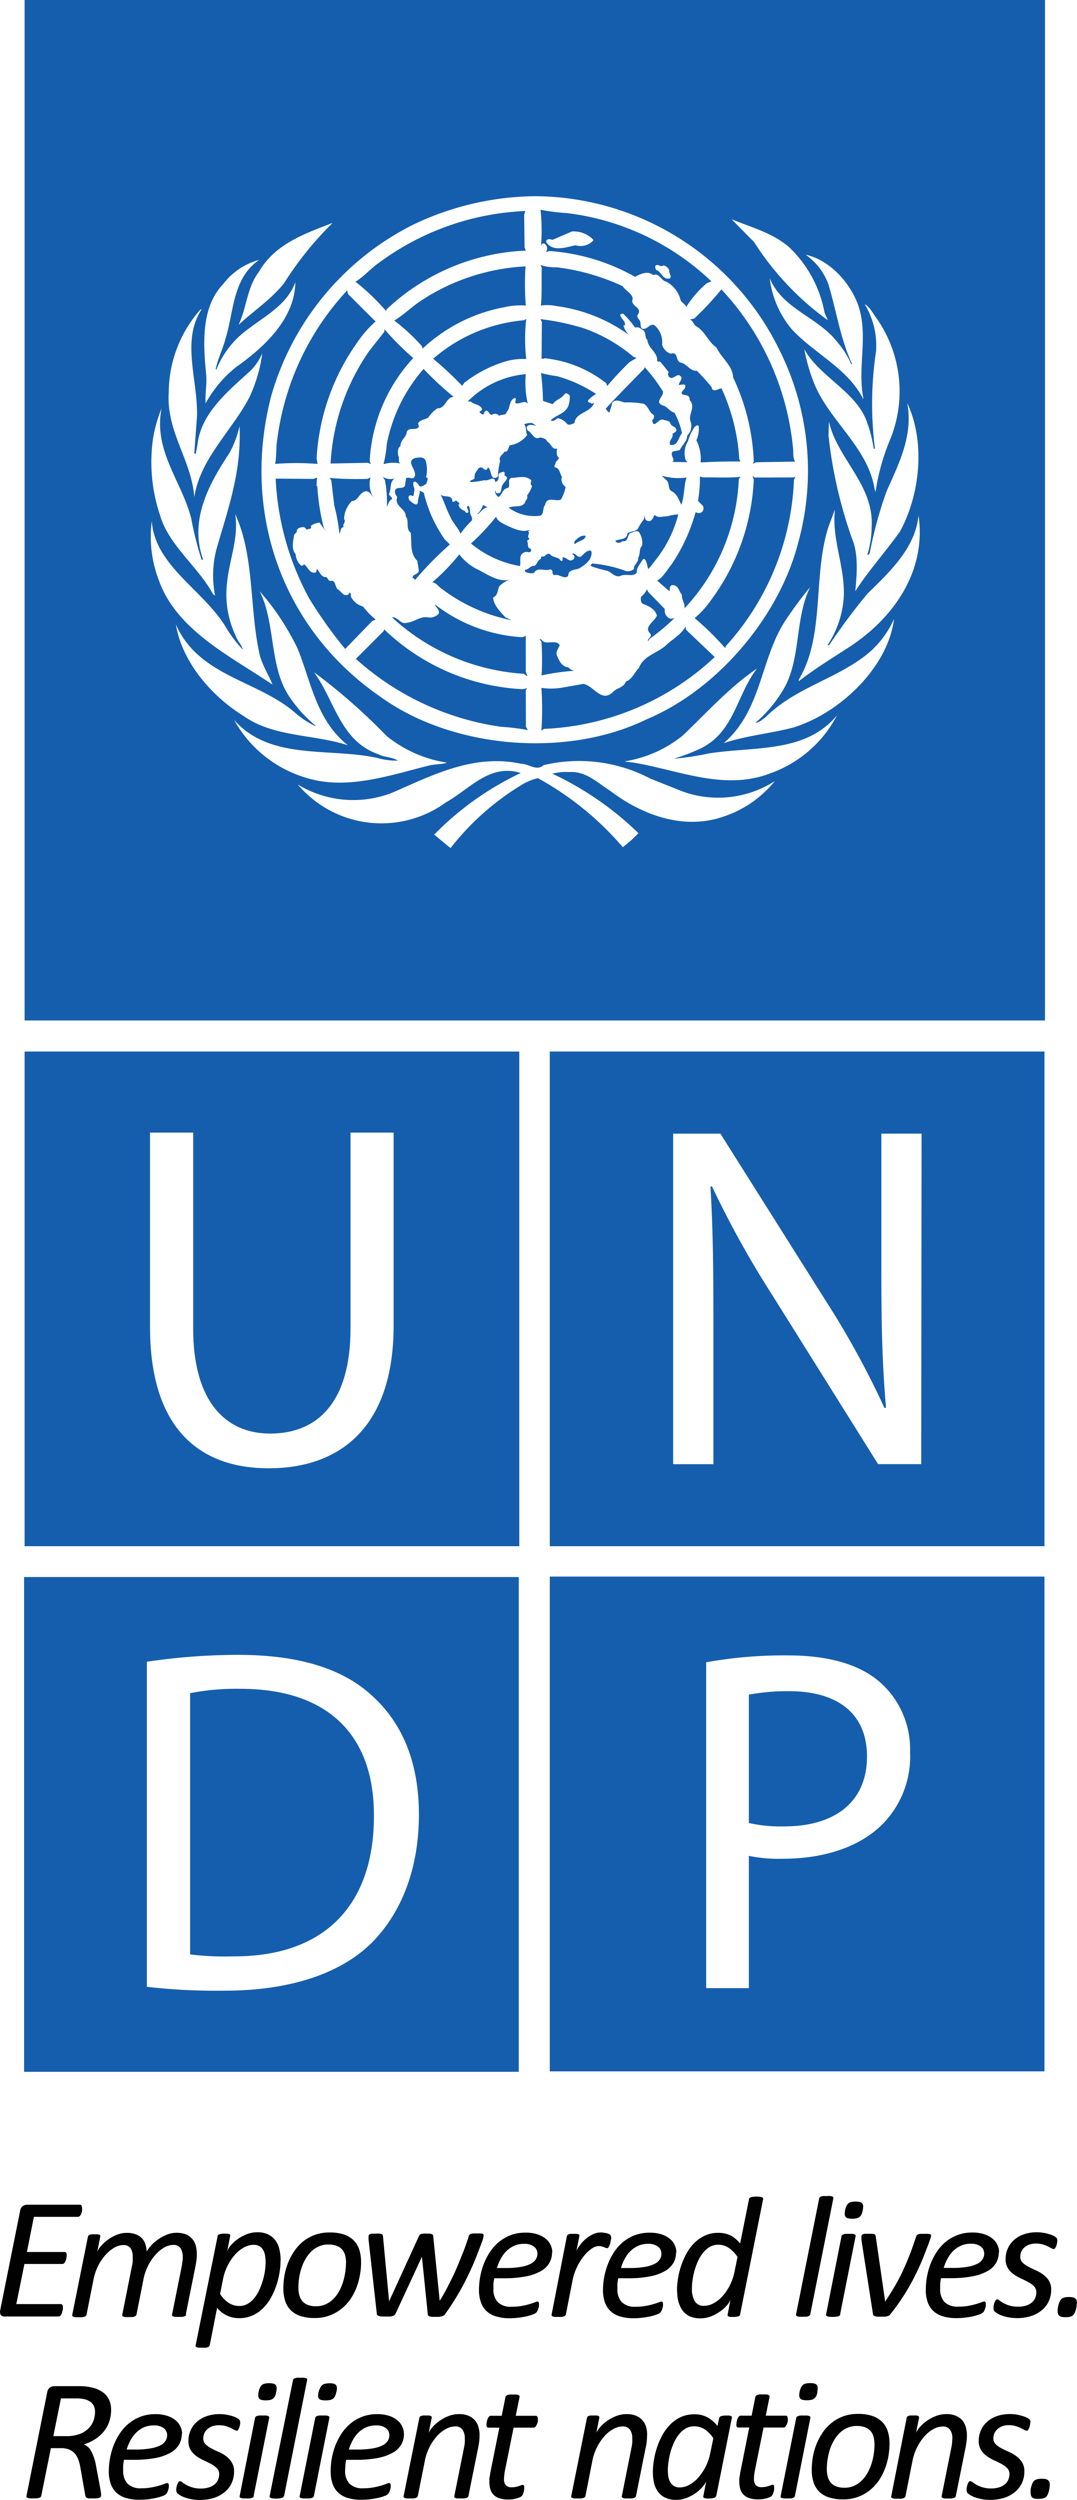 <?xml version="1.0" encoding="UTF-8"?> <svg xmlns="http://www.w3.org/2000/svg" id="Sposner_Logo2" data-name="Sposner Logo2" width="109.404" height="253.942" viewBox="0 0 109.404 253.942"><path id="Path_12125" data-name="Path 12125" d="M99.5,255.9v50.252h50.252V255.9Zm37.486,27.854c0,10.3-5.428,14.483-12.691,14.483-6.875,0-12.052-3.877-12.052-14.336V264.137h4.383v19.911c0,7.466,3.333,10.662,7.816,10.662,4.927,0,8.166-3.31,8.166-10.662V264.137h4.378Z" transform="translate(-97.002 -149.088)" fill="#155ead"></path><path id="Path_12126" data-name="Path 12126" d="M212.33,255.9v50.252h50.252V255.9Zm37.732,41.912h-4.383L235.026,280.79a99.029,99.029,0,0,1-6.222-11.2l-.151.047c.255,4.255.3,8.26.3,13.84v14.341h-4.09V264.245h4.8l10.7,16.975a88.257,88.257,0,0,1,5.972,10.9l.151-.047c-.392-4.482-.473-8.563-.473-13.74v-14.09H250.1Z" transform="translate(-156.483 -149.088)" fill="#155ead"></path><path id="Path_12127" data-name="Path 12127" d="M212.33,368.7v50.262h50.252V368.7Zm33.959,24.984c-2.288,2.43-6.019,3.679-10.251,3.679a15.1,15.1,0,0,1-3.485-.293v13.438h-4.336v-33.1a44.346,44.346,0,0,1,8.317-.7c4.289,0,7.419.993,9.409,2.785a9.056,9.056,0,0,1,2.984,7.022A9.77,9.77,0,0,1,246.289,393.684Z" transform="translate(-156.483 -208.553)" fill="#155ead"></path><path id="Path_12128" data-name="Path 12128" d="M259.176,393.319a21.577,21.577,0,0,0-4.076.35V406.71a14.707,14.707,0,0,0,3.584.345c5.277,0,8.416-2.582,8.416-7.092S263.961,393.319,259.176,393.319Z" transform="translate(-179.03 -221.53)" fill="#155ead"></path><path id="Path_12129" data-name="Path 12129" d="M140.138,392.806a24.56,24.56,0,0,0-5.078.444v26.535a28.114,28.114,0,0,0,4.378.2c9.263.047,14.294-5.2,14.294-14.242C153.779,397.733,149.3,392.806,140.138,392.806Z" transform="translate(-115.749 -221.259)" fill="#155ead"></path><path id="Path_12130" data-name="Path 12130" d="M99.39,368.8v50.257h50.252V368.8Zm35.278,37.188c-3.192,3.14-8.369,4.828-14.889,4.828a61.742,61.742,0,0,1-7.915-.392V377.405a62.752,62.752,0,0,1,9.258-.7c6.227,0,10.653,1.419,13.6,4.133,3.031,2.742,4.776,6.676,4.776,12.1S137.76,402.9,134.668,405.988Z" transform="translate(-96.944 -208.605)" fill="#155ead"></path><path id="Path_12131" data-name="Path 12131" d="M214.789,99.506a24.565,24.565,0,0,0-4.449-.946l.137.3-.028,3.745.359-.066a12.134,12.134,0,0,1,6.208,2.53l.095.288a33.49,33.49,0,0,1,2.293-2.445l.69-.4-.331-.142A16.158,16.158,0,0,0,214.789,99.506Z" transform="translate(-155.434 -66.143)" fill="#155ead"></path><path id="Path_12132" data-name="Path 12132" d="M236.38,132.18l.43.426c.426.293.137.913.591,1.163.539.274.733.9.969,1.366a1.57,1.57,0,0,0,.123-.4c.194-.757.165-1.612.4-2.364A5.792,5.792,0,0,1,236.38,132.18Z" transform="translate(-169.161 -83.866)" fill="#155ead"></path><path id="Path_12133" data-name="Path 12133" d="M210.328,170.961a21.968,21.968,0,0,1,3.31-.473,1.193,1.193,0,0,1-.61-.359c-.653-.043-.946-.719-1.158-1.234-.1-.369.151-.671.3-.993-.274-.567-1.135-.151-1.631-.359-.137-.109-.236-.274-.43-.3l.208.3A27.4,27.4,0,0,1,210.328,170.961Z" transform="translate(-155.313 -102.349)" fill="#155ead"></path><path id="Path_12134" data-name="Path 12134" d="M225.957,144.936c.057.473-.473.662-.426,1.121a.983.983,0,0,1-.761.232,13.048,13.048,0,0,0-3.456-.785.241.241,0,0,0-.165.26,11.653,11.653,0,0,0,1.631.473c.473.128.79.709,1.381.53.5-.279,1.329.161,1.66-.359-.057-.511.388-.889.61-1.329l.165-.043c.274.293.26.719.388,1.035.383-.411.69-.87,1.035-1.3a12.439,12.439,0,0,0,2.014-4.255,4.165,4.165,0,0,0-1.088.189c-.4-.024-.884.208-1.229-.066-.128-.109-.208.057-.194.165-.142.208-.279.473-.6.374s-.251-.374-.331-.567a1.462,1.462,0,0,1-.071.43,4.706,4.706,0,0,0-.6.946c-.288.317-.757.2-1.064.473-.052.662-.785.525-1.2.733-.028.08.071.095.109.165a.549.549,0,0,0,.6-.137c.582.151.473-.582.79-.832.288-.038.567-.288.87-.095a1.968,1.968,0,0,1,.331,1.395C226.027,144.009,226.193,144.53,225.957,144.936Z" transform="translate(-161.13 -88.263)" fill="#155ead"></path><path id="Path_12135" data-name="Path 12135" d="M217.682,145.914c.331-.345,1.035-.331,1.064-.827-.473-.071-.733.189-1.064.473C217.64,145.65,217.489,145.843,217.682,145.914Z" transform="translate(-159.254 -90.664)" fill="#155ead"></path><path id="Path_12136" data-name="Path 12136" d="M177.4,134.725c.038-.251-.336-.322-.293-.567.265-.511,0-1.343.69-1.565a1.574,1.574,0,0,1-1.324-.123l.208.331a11.573,11.573,0,0,1,.194,2.709C177.018,135.25,177.061,134.886,177.4,134.725Z" transform="translate(-137.579 -84.02)" fill="#155ead"></path><path id="Path_12137" data-name="Path 12137" d="M242.4,95.239c.288.066.374.411.567.619,1.007.539,1.272,1.617,2.156,2.227.473,1.036,1.645,1.835,1.683,3.026a21.8,21.8,0,0,1,2.1,8.582l-.109.165a.563.563,0,0,0,.331-.128l3.981-.066c-.265-.388-.151-.946-.222-1.418a27.4,27.4,0,0,0-7.272-16.076,31.164,31.164,0,0,1-2.747,2.955Z" transform="translate(-172.335 -62.774)" fill="#155ead"></path><path id="Path_12138" data-name="Path 12138" d="M225.169,164.59c-.383.761-1.244,1.244-1.891,1.825-.9.9-2.364,1.088-2.837,2.388-.473.444-.653,1.135-1.329,1.381-.246.667-.946.624-1.352,1.106-1.163,1.036-1.891-.662-2.96-.87l-2.114.374a6.613,6.613,0,0,1-2.156.028,31.663,31.663,0,0,1,0,4.341l.265-.17a26.993,26.993,0,0,0,17.343-7.3l-2.917-2.776Z" transform="translate(-155.534 -100.952)" fill="#155ead"></path><path id="Path_12139" data-name="Path 12139" d="M249.559,132.4l-.236-.17.137.374a22.224,22.224,0,0,1-4.378,12.294,9.2,9.2,0,0,1-1.631,1.783,28.752,28.752,0,0,1,3.083,3.026l.109-.208a26.694,26.694,0,0,0,6.9-16.875l.165-.326-.208.095Z" transform="translate(-172.889 -83.893)" fill="#155ead"></path><path id="Path_12140" data-name="Path 12140" d="M239.3,135.967a18.072,18.072,0,0,1-2.421,5.282c-.473.577-.9,1.381-1.494,1.683l1.239,1.073c.071-.071.033-.18.043-.279s.085-.355.293-.331c.605,0,.619.638.946.969-.066.525.388.946.236,1.418a20.48,20.48,0,0,0,5.542-13.168l.189-.222c-1.239.123-2.553.043-3.839.057l-.3-.1a14.662,14.662,0,0,1-.194,2.492l.473.473a.506.506,0,0,1-.076.653A.544.544,0,0,1,239.3,135.967Z" transform="translate(-168.634 -83.956)" fill="#155ead"></path><path id="Path_12141" data-name="Path 12141" d="M170.687,101.025l-1.494,1.891a22.056,22.056,0,0,0-3.953,11.471l3.783-.071.359.137c-.151-.095-.109-.26-.165-.4a16.669,16.669,0,0,1,4.421-10.379,28.8,28.8,0,0,1-2.917-2.917Z" transform="translate(-131.659 -67.303)" fill="#155ead"></path><path id="Path_12142" data-name="Path 12142" d="M232.626,161.857l.194-.26a19.4,19.4,0,0,0,2.459-2.057h.095c-.161-.057-.374.109-.567,0a.884.884,0,0,1-.473-.946l-1.7-1.754-.1-.26a2.223,2.223,0,0,1-.624.785c0,.222-.066.553.2.709.548.18,1.267.539,1.418,1.187-.222.605-1.385,1.158-.667,1.825C233.094,161.46,232.526,161.583,232.626,161.857Z" transform="translate(-166.802 -96.729)" fill="#155ead"></path><path id="Path_12143" data-name="Path 12143" d="M187.933,171.38l.137-.208-.426.109a21.8,21.8,0,0,1-14.1-6.081l-.043.165L170.67,168.2A27.918,27.918,0,0,0,185.4,175.1a22.2,22.2,0,0,1,2.752.336l-.208-.336Z" transform="translate(-134.521 -101.273)" fill="#155ead"></path><path id="Path_12144" data-name="Path 12144" d="M176.946,116.877a13.045,13.045,0,0,1-.336,2.057,3.5,3.5,0,0,1,1.731-.066c-.317-.165-.057-.567-.236-.79-.043-.345-.1-.771.236-.993-.043-.567.563-.856.619-1.371.151-.577.818-.194,1.135-.473.208-.109.028-.3.028-.473.274-.374.7-.359,1.036-.567a2.971,2.971,0,0,1,.946-.946c.827.028.842-1.13,1.631-1.158a32.825,32.825,0,0,1-3.054-2.837A16.235,16.235,0,0,0,176.946,116.877Z" transform="translate(-137.652 -71.783)" fill="#155ead"></path><path id="Path_12145" data-name="Path 12145" d="M180.2,130.383l-.109.733c-.165.43-.7.113-.946.4-.18.274,0,.567.165.785-.383.889.87,1.163.861,1.962.388.5-.057,1.22.5,1.66.123.9-.123,2.118.662,2.837l.142.861c.161.591-.709.44-.6.946.165-.08.208.142.222.194v-.028a36.072,36.072,0,0,1,3.551-3.617l-.525-.525A13.743,13.743,0,0,1,182,131.863l-.407-.208c0,.444-.217.79-.189,1.229l-.137.17c-.293,0-.473-.251-.719-.4-.057-.151-.208-.4.028-.525a.444.444,0,0,1,.331.095c.123-.151.066-.374.137-.567.043-.331-.251-.634-.043-.922.265-.028.473.288.567.473.26.08.473-.137.69-.236,0-.232.331-.553-.028-.69a3.227,3.227,0,0,0-.028-1.631c-.151-.473-.662-.374-1.036-.331-1.116.359.18,1.2-.095,1.891C180.929,130.591,180.494,130.218,180.2,130.383Z" transform="translate(-138.95 -81.81)" fill="#155ead"></path><path id="Path_12146" data-name="Path 12146" d="M165.205,132.864l.3,2.544a18.488,18.488,0,0,1,.525,2.889c.156-.208.057-.624.43-.667-.151-.3.288-.563.043-.827a2.753,2.753,0,0,1,.785-1.82c.709-.033.761-.946,1.466-1,.359,0,.582.473.733.634a2.6,2.6,0,0,1-.3-2.028l-.307.137a33.241,33.241,0,0,1-3.839-.095Z" transform="translate(-131.553 -84.082)" fill="#155ead"></path><path id="Path_12147" data-name="Path 12147" d="M230.166,111.343a16.442,16.442,0,0,0-1.853-2.463l-.066.17c-1.272,1.324-2.667,2.7-3.887,4.047a1,1,0,0,0,.378.4c.052-.331.232-.624.26-.969.331-.473.832-.165,1.258-.066a9.2,9.2,0,0,1,1.962.137c.473.246.539.884,1,1.13a.4.4,0,0,1-.142.53c.142,1.035.638-.279,1.163-.028.217.08.5.052.662.288.08.43.61.345.638.761-.043.2-.265.26-.4.374.123.411-.43.676-.236,1.116.8.156.827-.771,1.2-1.187a7.517,7.517,0,0,0-.771-2.085c-.473-.1-.733-.638-1.187-.733C229.254,112.421,230.28,111.868,230.166,111.343Z" transform="translate(-162.825 -71.583)" fill="#155ead"></path><path id="Path_12148" data-name="Path 12148" d="M209.551,150.17c.359.071.109.473.374.6.567-.18,1,.473,1.452.071-.028-.653.7-.6,1.106-.761.619-.374,1.324-.87,1.258-1.7l-.1-.123c-.426,0-.648.331-.946.6-.388.222-.582-.416-.9-.265,0,.071.085.1.137.128a.308.308,0,0,1,0,.4c-.473.43-.69-.208-1.135-.165v.165c0,.1,0,.251-.165.194-.274-.473-.842-.288-1.116-.69-.18-.095-.345.028-.473.137-.095.208-.539-.024-.43.336-.34.123-.383.5-.634.719-.426-.071-.619.411-1.021.4.043.085,0,.222.123.236a1.459,1.459,0,0,0,.8.1C208.279,149.867,208.974,150.42,209.551,150.17Z" transform="translate(-153.652 -92.338)" fill="#155ead"></path><path id="Path_12149" data-name="Path 12149" d="M191.693,163.173a16.032,16.032,0,0,1-8.913-3.343c.085.326.525.539.4.946a1.173,1.173,0,0,1-1.106.374c-.79-.123-1.366.473-2.114.553-.676.208-.913-.624-1.532-.553a21.745,21.745,0,0,0,13.372,5.735l.392.26-.17-.473v-3.641Z" transform="translate(-138.612 -98.442)" fill="#155ead"></path><path id="Path_12150" data-name="Path 12150" d="M211.439,114.949c.317.18.5-.151.761-.218a1.661,1.661,0,0,1,.946.619c.246.109.473-.043.7-.123.151-1.149,1.589-.983,2.014-2.062l-.26.1c-.109-.151-.388-.085-.374-.331a2.947,2.947,0,0,1,.827-.667,14.13,14.13,0,0,0-3.939-1.8,13.045,13.045,0,0,1-1.66-.331,26.627,26.627,0,0,1,.2,2.837l.993.331c.293-.473.946-.577,1.2-1.035.184-.151.388,0,.525.165a2.7,2.7,0,0,1-.165,1.106C212.824,114.329,211.935,114.41,211.439,114.949Z" transform="translate(-155.497 -72.247)" fill="#155ead"></path><path id="Path_12151" data-name="Path 12151" d="M193.875,152.363a2.6,2.6,0,0,1,1.04-.676c-1.225.246-2.317-.638-3.362-1.121a5.419,5.419,0,0,1-1.726-1.466,20.4,20.4,0,0,1-2.747,2.837c.426.028.662.5,1.021.7a17.231,17.231,0,0,0,7.059,3.154l-.662-.307c-.5-.567-1.2-1.229-1.229-2.014C193.766,153.27,193.709,152.722,193.875,152.363Z" transform="translate(-143.172 -92.786)" fill="#155ead"></path><path id="Path_12152" data-name="Path 12152" d="M190.518,136.875c-.142-.071-.156-.057-.265.066a.34.34,0,0,1-.208-.028c0-.785-.884-.317-1.215-.733.388.719.6,1.532.993,2.251.251.638.8,1.135,1.05,1.759a9.912,9.912,0,0,1,1.163-1.357.749.749,0,0,0-.123-.539c-.128-.288,0-.7-.236-.946-.359.123.123.473-.028.69a.222.222,0,0,1-.3-.082.225.225,0,0,1-.028-.083.912.912,0,0,1-.662-.624C190.915,137.078,190.584,137.007,190.518,136.875Z" transform="translate(-144.095 -85.975)" fill="#155ead"></path><path id="Path_12153" data-name="Path 12153" d="M195.4,143.708A10.543,10.543,0,0,0,200.379,146c.095-.374-.057-.842.137-1.158a.664.664,0,0,1,.79-.236.232.232,0,0,0,.2-.261.238.238,0,0,0-.038-.1c-.4-.08-.217-.525-.359-.771,0-.142.251-.113.2-.293-.279-.222.137-.473-.1-.7.066-.047.118-.128.189-.175-.842.35-1.731-.156-2.468-.473-.359-.208-.884-.416-.969-.861A21.822,21.822,0,0,1,195.4,143.708Z" transform="translate(-147.558 -88.5)" fill="#155ead"></path><path id="Path_12154" data-name="Path 12154" d="M181.45,90.838c-.856.6-1.645,1.366-2.53,1.891a20.207,20.207,0,0,1,2.794,2.586l.095.26a16.547,16.547,0,0,1,8.293-4.2,7.252,7.252,0,0,1,2.18-.165,27.975,27.975,0,0,1-.028-3.981A21.24,21.24,0,0,0,181.45,90.838Z" transform="translate(-138.87 -60.17)" fill="#155ead"></path><path id="Path_12155" data-name="Path 12155" d="M163.586,147.006a8.2,8.2,0,0,1-1.286-1.329,1.891,1.891,0,0,1-1.163-.884c-.137-.151,0-.426-.165-.539l-.165.208c-.473.236-.662-.26-.993-.473-.43-.236-.222-1.05-.8-.9-.217,0-.288-.265-.426-.4-.539.057-.676-.539-.969-.827-.052.123,0,.288-.165.374-.553.123-.747-.553-1.116-.832-.1.043-.17.151-.307.128a1.636,1.636,0,0,1-.567-1.163c-.473-.511-.246-1.324-.165-1.948.085-.165.322-.26.279-.473.123-.293.426-.317.719-.336a.792.792,0,0,1,.279.265c.175-.113.577,0,.426-.388a1.786,1.786,0,0,1,.9-.331,5.453,5.453,0,0,0,.619.856l-.194-.3a22.059,22.059,0,0,1-.662-4.2c0-.08-.18-.123-.066-.2v.043a4.171,4.171,0,0,1,.043-.775l-.374.137-3.839-.028a28.183,28.183,0,0,0,3.385,12.133,44.533,44.533,0,0,0,3.674,5.168l2.752-2.837Z" transform="translate(-125.427 -84.072)" fill="#155ead"></path><path id="Path_12156" data-name="Path 12156" d="M197.362,138.49a2.021,2.021,0,0,1-.572.9l.047.028c.331-.236.563-.662.993-.69Z" transform="translate(-148.291 -87.192)" fill="#155ead"></path><path id="Path_12157" data-name="Path 12157" d="M210.383,78.852a.563.563,0,0,1,.128-.331c.194-.113.359.057.44.194s.1.525-.066.634c.165.028.246-.095.4-.095a20.6,20.6,0,0,1,8.719,2.653v-.071c.539-.26,1.229-.605,1.783-.137.662-.251.785.567,1.324.662a2.874,2.874,0,0,1,1.466,1.891c.123.251.511.426.567.69a10.46,10.46,0,0,1,2.085-2.416l.473-.194A25.759,25.759,0,0,0,213.045,75.4a20.881,20.881,0,0,1-2.7-.336A19.284,19.284,0,0,1,210.383,78.852Zm12.44,1.853a.832.832,0,0,1,.6.5c-.066.317.293.582.071.827-.747.194-.813-.648-1.395-.856a.559.559,0,0,1-.095-.4C222.284,80.455,222.535,80.98,222.823,80.706Zm-11.873-2.511c.113-.222.43-.142.6-.071l1.991-.856a2.759,2.759,0,0,1,2.156.827v.1a1.764,1.764,0,0,1-1.8.473c-.913.18-2.184.7-2.917-.236-.028-.09-.109-.175-.028-.241Z" transform="translate(-155.439 -53.754)" fill="#155ead"></path><path id="Path_12158" data-name="Path 12158" d="M99.5,30V133.659H203.154V30Zm88.93,53.978c-1.452,2.057-3.206,3.981-4.544,6.081.147-1.66.345-3.7-.307-5.277a45.893,45.893,0,0,1-2.416-10.544l.043-1.418c.842,3.783,4.572,6.412,4.341,10.667a9.855,9.855,0,0,1-.43,2.837l.066.071.165-.194a42.432,42.432,0,0,1,1.688-6.232c1.229-2.809,2.747-5.641,2.128-9.026C191.026,74.919,190.463,80.248,188.43,83.978Zm-2.293-21.514a12.944,12.944,0,0,1,1.2,12.393,22.042,22.042,0,0,0-1.395,5.116c-.123-.307-.151-.719-.26-1.064-.946-3.721-4.492-6.374-5.943-9.882a18.39,18.39,0,0,1-1.04-3.565c1.546,2.837,5.357,4.341,6.4,7.49a13.96,13.96,0,0,1,.662,2.653.109.109,0,0,0,.113-.095,35.992,35.992,0,0,1,.123-9.854,8.157,8.157,0,0,0-1.163-4.771c.6.35.879,1.04,1.305,1.579Zm-1.726-.638c.648,2.9-.293,5.735.3,8.667l-.028.028c-1.575-3.111-4.932-4.577-7.239-7.064a9.906,9.906,0,0,1-2.255-5.2c1.329,3.192,4.894,3.9,6.941,6.577a8.66,8.66,0,0,1,1.352,2.184l.066-.071c-1.173-2.511-1.575-5.348-2.388-8.038a6.247,6.247,0,0,0-2.322-3.036C181.536,56.45,183.858,59.259,184.411,61.826Zm-7.187-6.657a12.237,12.237,0,0,1,3.537,6.587l.336.775a29.107,29.107,0,0,1-7.494-7.944l-2.293-2.322c2.019.842,4.189,1.376,5.915,2.9Zm-38.441-2.255a29.239,29.239,0,0,1,12.573-2.984,27.779,27.779,0,0,1,24.9,15.783,27.385,27.385,0,0,1,1.825,19.424c-1.891,7.4-8.109,14.871-15.353,17.911-8.152,4-19.736,3-27-2.213-10.1-6.922-14.237-18.823-11.173-30.62a28.088,28.088,0,0,1,14.232-17.3Zm-7.991-.274a33.976,33.976,0,0,0-4.946,6.147c-1.352,1.674-3.078,2.78-4.615,4.218.827-1.716.856-3.783,2.033-5.334,1.669-2.932,4.766-3.953,7.527-5.031Zm-11.107,6.2a6.853,6.853,0,0,1,3.646-2.445c-2.733,1.891-2.553,5.248-3.428,8.038-.274,1.035-.757,1.986-.993,3.05l.071.057a9.415,9.415,0,0,1,2.251-3.31c1.948-1.8,4.823-2.917,5.773-5.57-.043,3.688-3.121,6.591-6.066,8.662a12.294,12.294,0,0,0-3.05,3.65c-.071-.946.137-1.891.066-2.837C117.638,64.909,117.4,61.23,119.685,58.843Zm-5.542,11.012a12.776,12.776,0,0,1,3.177-8.36c.057-.028.1-.08.165-.071-2.1,3.2-.359,7.215-.473,10.875l-.274,3.716c.043.028.043.137.137.095a12.475,12.475,0,0,0,.236-1.286c.5-3,3.1-5.125,5.376-7.2a5.821,5.821,0,0,0,1.158-1.726,15.394,15.394,0,0,1-1.267,4.378c-1.773,3.456-5.045,6.289-5.641,10.237C116.465,76.711,113.879,73.879,114.144,69.855ZM112.555,74.5a14.464,14.464,0,0,1,.856-3.012c-.842,4.312,2.062,7.423,3.012,11.164a33.957,33.957,0,0,0,1.064,4.218c.057.028.1-.028.137-.071-1.418-3.977.624-7.669,2.681-10.776a10.406,10.406,0,0,0,1.035-2.752,23.144,23.144,0,0,1-.5,5.735c-.473,2.364-1.244,4.629-1.891,6.936a10.789,10.789,0,0,0-.1,4.572l-.208-.165c-1.5-2.776-4.492-4.946-5.371-7.986A16.869,16.869,0,0,1,112.555,74.5Zm-.137,8.431c.331,4.572,5.248,6.993,7.527,10.781a12.731,12.731,0,0,0,1.726,2.279c-.109-.473-.563-.9-.733-1.418a9.836,9.836,0,0,1-.87-5.381c.222-2.336,1.2-4.506.827-6.965,2,4.326,1.418,9.712,2.515,14.4.288,1.021.884,1.934,1.272,2.917-4.118-2.809-9.731-5.475-11.551-10.615A12.41,12.41,0,0,1,112.418,82.929Zm2.449,10.5c2.3,5.2,8.038,5.622,11.9,8.79a9.675,9.675,0,0,0,2.251,1.532l.043-.043a13.285,13.285,0,0,1-2.53-2.747c-2.251-3.135-1.466-7.532-3.149-10.9a25.378,25.378,0,0,1,3.854,5.83c1.385,3.4,1.891,7.244,5.1,9.811-3.456-1.13-7.5-.813-10.544-2.941C118.47,100.712,115.5,97.246,114.867,93.43Zm5.906,9.688c3.674,4.185,9.684,2.79,14.592,3.882a6.787,6.787,0,0,0,2.057.26c-.582-.369-1.418-.331-2.028-.662-3.844-1.352-4.411-5.513-6.5-8.317a59.16,59.16,0,0,1,7.367,6.468,12.836,12.836,0,0,0,6.147,2.719c-.539.194-1.244.142-1.825.293-4.019.993-8.511,2.61-12.766,1.158a12.379,12.379,0,0,1-7.04-5.8Zm49.94,9.754c-4.147,1.546-8.473-.071-11.707-2.53-1.314-.827-2.473-2.028-4.17-1.92a5.859,5.859,0,0,0-1.731.165,32.014,32.014,0,0,1,8.752,6.047,13.222,13.222,0,0,1-1.589,1.418,31.033,31.033,0,0,0-8.624-7.007,5.72,5.72,0,0,0-1.783.761,26.727,26.727,0,0,0-7.092,6.341l-1.66-1.366a30.443,30.443,0,0,1,8.79-6.26c-3.149-.993-5.2,1.645-7.6,2.984a11.129,11.129,0,0,1-15.05-1.82,10.832,10.832,0,0,0,9.617.827c4.052-1.754,8.251-3.981,13.13-2.917.761,0,1.5.775,2.222.128a15.571,15.571,0,0,1,10.847,1.366l3.22,1.286a10.65,10.65,0,0,0,9.414-1.026,11.182,11.182,0,0,1-4.984,3.523Zm4.445-4.284c-4.653,1.754-9.338-.4-13.8-1.121l-.856-.109v-.028a12.447,12.447,0,0,0,5.9-2.653c2.5-2.407,4.728-4.88,7.5-6.771-2.062,2.638-2.279,6.4-5.674,8.095a20.67,20.67,0,0,1-2.78,1.069,29.47,29.47,0,0,0,3.6-.544c4.563-.714,9.788,0,12.979-3.868a12.254,12.254,0,0,1-6.87,5.929Zm2.586-4.728c-2.364.638-4.917.846-7.23,1.631,3.91-3.357,3.693-8.553,6.3-12.5a40.724,40.724,0,0,1,2.487-3.357c-1.589,3.192-.9,7.319-2.719,10.4a13.629,13.629,0,0,1-2.837,3.385c.364,0,.681-.331.993-.539,2.974-2.96,6.842-3.783,10.048-6.189a9.758,9.758,0,0,0,3.031-3.816c-.61,4.908-5.471,9.509-10.067,10.97Zm5.873-8.36c-1.839,1.206-3.7,2.322-5.471,3.693v-.161c2.709-4.506,1.381-10.681,3.054-15.632l.619-1.655c-.345,3.078,1,5.674.9,8.785a9.93,9.93,0,0,1-1.655,5h.165a62.378,62.378,0,0,1,3.91-5.248c2.4-2.322,4.851-4.7,5.168-7.92.79,5.376-2.222,10.085-6.686,13.126Z" transform="translate(-97.002 -30)" fill="#155ead"></path><path id="Path_12159" data-name="Path 12159" d="M200.6,110.38a9.456,9.456,0,0,0-5.9,2.776h.307c.331.331.87.265,1.121.7.123.251-.236.222-.222.43.066.052.165.066.222.165.26.095.2-.151.3-.265.345-.345.4.331.733.331a.506.506,0,0,1,.711.077l.017.022c.222-.194.69,0,.761-.374.43-.473.194-1.158.832-1.452.217.123,0,.331.066.525.43.18.913-.359,1.258.071A9.342,9.342,0,0,1,200.6,110.38Z" transform="translate(-147.189 -72.374)" fill="#155ead"></path><path id="Path_12160" data-name="Path 12160" d="M201.027,122.1a2.617,2.617,0,0,1-1.754,1.035c-.18.222-.137.7-.563.662-.142.307-.61.473-.43.946a8.3,8.3,0,0,0-.236,1.589c-.813.511-.577-.676-.993-.946l-.137.236c-.165.043-.279-.057-.388-.165a.34.34,0,0,0-.444.028c-.18.3-.473.553-.388.969-.08.246-.5.161-.44.426a7.67,7.67,0,0,0,1.418-.194c.317.085.582-.151.9-.165a.3.3,0,0,1,.194.331h.109a.558.558,0,0,0,.222-.662c.028-.288.345-.288.539-.374.18.085.066.265.1.4.619.236-.151.69-.236,1.021-.165.265,0,.856-.525.775a.194.194,0,0,1-.137-.236h-.071a.7.7,0,0,0,.374.619c.388-.317.4-.856.946-.922.293-.3-.123-.775.307-1.021.719,0,1.489-.322,2.062.26-.047.251-.142.359.066.567a2.8,2.8,0,0,1-.5.946.473.473,0,0,1-.142.525c-.194.842-1.158.44-1.726.733a4.4,4.4,0,0,0,3.054.827c.6-.028.331-.761.634-1.092.194-.969,1.083-.3,1.617-.567a3.9,3.9,0,0,0,.473-1.286.908.908,0,0,1-.374-1.035c-.236-.317-.208-.9-.719-.946a.265.265,0,0,1,.057-.331c0-.307.288-.4.374-.638-.322-.208-.236-.662-.208-.946-.544.151-.6-.553-1-.7-.095-.317-.44-.374-.719-.426-.662.317-.775-.5-1.267-.7-.057-.151-.17-.369,0-.473.246-.208.577-.028.865-.038l-.232-.128c-.222-.246-.7-.095-.993,0C200.975,121.262,200.862,121.758,201.027,122.1Z" transform="translate(-147.478 -77.908)" fill="#155ead"></path><path id="Path_12161" data-name="Path 12161" d="M210.367,91.058a4.517,4.517,0,0,1,1.593.052,16.194,16.194,0,0,1,7.433,2.988,2.013,2.013,0,0,1-.638-1,.161.161,0,0,1,.17-.052c.028-.43-.43-.653-.5-1.04a.279.279,0,0,1,.3-.123,9.2,9.2,0,0,1,1.215,1.418c.3-.123.553.071.775.236.4.232.151.747.473,1.021.057.813,1.05,1.272.993,2.085,0,.194.251.043.336.142l.827,1.021a.416.416,0,0,0,.137.567c.374.165.582-.307.946-.236.539.3-.085.662-.028.993.208,0,.473-.165.634.043.071.3-.246.473-.369.69,0,.307.246.236.473.307a.378.378,0,0,1,.342.411.391.391,0,0,1-.011.061c.69.719-.2,1.489.123,2.251a1.32,1.32,0,0,1-.355,1.357c0,.605-.544.979-.761,1.489l-.7.137c-.374.374.317.832-.057,1.064l1.551.028-.17-.165a2.275,2.275,0,0,1,.208-1.962,4.38,4.38,0,0,1,.733-1.518c.095-.028.274-.208.359,0a2.761,2.761,0,0,1-.236,1.418,4.213,4.213,0,0,1,.43,2.251c1.366-.08,2.709-.109,4.047-.095l-.123-.265a19.791,19.791,0,0,0-1.8-7.159c-.284,0-.473.251-.823.165a.26.26,0,0,1-.17-.274,18.887,18.887,0,0,0-1.518-1.688c-.7.071-1.021-.742-1.66-.827-.563-.236-.18-1.144-.993-.9a1.319,1.319,0,0,1-.87-.946,2.265,2.265,0,0,0-.79-1.962c-.5-.18-.7.473-1.2.374-.279-.137-.151-.5-.236-.733s-.331-.359-.288-.634c.648-.856-.785-.846-.473-1.688-.071-.563-.719-.79-1.017-1.272a22.321,22.321,0,0,0-6.7-1.92,4.736,4.736,0,0,1-1.66-.236l.137.26C210.41,88.486,210.495,89.853,210.367,91.058Z" transform="translate(-155.423 -60.017)" fill="#155ead"></path><path id="Path_12162" data-name="Path 12162" d="M173.627,85.486l.071-.189a21.912,21.912,0,0,1,14.119-5.943l-.123-.331-.043-3.31.113-.383a26.865,26.865,0,0,0-14.87,5.263c-.842.582-1.589,1.466-2.445,1.962h.123A23.932,23.932,0,0,1,173.627,85.486Z" transform="translate(-134.405 -53.896)" fill="#155ead"></path><path id="Path_12163" data-name="Path 12163" d="M157.637,110.022l-.095-.539a22.435,22.435,0,0,1,4.142-11.821,11.386,11.386,0,0,1,1.853-2.114c-.908-.865-1.853-1.849-2.8-2.776l-.095-.374a27.341,27.341,0,0,0-7.092,15.093c-.151.827-.057,1.683-.222,2.53A26.847,26.847,0,0,1,157.637,110.022Z" transform="translate(-125.38 -62.896)" fill="#155ead"></path><path id="Path_12164" data-name="Path 12164" d="M196.5,98.647a16.172,16.172,0,0,0-9.22,3.91,35.064,35.064,0,0,1,2.946,2.752c.066-.095.137-.194.208-.3a12.629,12.629,0,0,1,4.213-2.184,6.21,6.21,0,0,1,2.085-.236,18.355,18.355,0,0,1,0-4.076Z" transform="translate(-143.277 -66.116)" fill="#155ead"></path><path id="Path_12165" data-name="Path 12165" d="M102.555,502.93v.137a1,1,0,0,1,0,.2.824.824,0,0,1-.057.217.739.739,0,0,1-.085.208.477.477,0,0,1-.123.147.246.246,0,0,1-.165.057H97.661l-.709,3.57h3.825a.175.175,0,0,1,.156.071.311.311,0,0,1,.057.208,1.105,1.105,0,0,1,0,.137,1.842,1.842,0,0,1-.028.2,1.324,1.324,0,0,1-.052.217,1.733,1.733,0,0,1-.08.184.513.513,0,0,1-.123.142.247.247,0,0,1-.156.057H96.7l-.827,4.076H100.4a.207.207,0,0,1,.151.071.391.391,0,0,1,.057.222v.151a.429.429,0,0,1-.033.2,1.122,1.122,0,0,0-.052.217.848.848,0,0,1-.085.2.385.385,0,0,1-.123.147.312.312,0,0,1-.165.052H94.673a.657.657,0,0,1-.189-.028.469.469,0,0,1-.161-.1.408.408,0,0,1-.09-.2.667.667,0,0,1,0-.284l2.033-10.137a.69.69,0,0,1,.274-.473.753.753,0,0,1,.411-.132h5.386c.137,0,.2.095.2.288ZM113.141,513.8a.222.222,0,0,1-.052.118.339.339,0,0,1-.137.08.868.868,0,0,1-.236.057h-.355a3.345,3.345,0,0,1-.35,0A.651.651,0,0,1,111.8,514a.207.207,0,0,1-.1-.08.164.164,0,0,1,0-.118l.979-4.884q.043-.26.071-.473a3.042,3.042,0,0,0,.033-.473,1.646,1.646,0,0,0-.227-.889.832.832,0,0,0-.757-.336,1.845,1.845,0,0,0-.908.27,3.555,3.555,0,0,0-.889.742,4.856,4.856,0,0,0-.747,1.111,5.4,5.4,0,0,0-.473,1.419l-.7,3.532a.348.348,0,0,1-.061.118.339.339,0,0,1-.137.08.93.93,0,0,1-.236.057h-.355a3.345,3.345,0,0,1-.35,0,.651.651,0,0,1-.208-.057.2.2,0,0,1-.095-.08.2.2,0,0,1,0-.118l.974-4.884a3.457,3.457,0,0,0,.085-.52v-.473a1.5,1.5,0,0,0-.222-.861.842.842,0,0,0-.747-.322,1.816,1.816,0,0,0-.913.27,3.722,3.722,0,0,0-.889.742,5.194,5.194,0,0,0-.747,1.111,5.588,5.588,0,0,0-.473,1.419l-.7,3.532a.294.294,0,0,1-.066.118.289.289,0,0,1-.132.08.783.783,0,0,1-.232.057,3.4,3.4,0,0,1-.355,0,3.4,3.4,0,0,1-.355,0,.65.65,0,0,1-.213-.057.185.185,0,0,1-.095-.08.2.2,0,0,1,0-.118l1.589-7.92a.27.27,0,0,1,.052-.113.255.255,0,0,1,.123-.085.715.715,0,0,1,.208-.047,2.691,2.691,0,0,1,.3,0,2.478,2.478,0,0,1,.3,0,.521.521,0,0,1,.184.047.165.165,0,0,1,.085.085.231.231,0,0,1,0,.113l-.3,1.513a2.361,2.361,0,0,1,.435-.634,4.078,4.078,0,0,1,.7-.615,4.122,4.122,0,0,1,.884-.473,2.719,2.719,0,0,1,.979-.184,2.5,2.5,0,0,1,.908.147,1.618,1.618,0,0,1,.615.392,1.515,1.515,0,0,1,.359.6,3.05,3.05,0,0,1,.142.757,3.543,3.543,0,0,1,.473-.643,3.837,3.837,0,0,1,.709-.605,4.1,4.1,0,0,1,.879-.473,2.755,2.755,0,0,1,1.934-.019,1.736,1.736,0,0,1,.638.473,1.774,1.774,0,0,1,.355.681,3.118,3.118,0,0,1,.1.842,5.076,5.076,0,0,1-.033.605c-.028.2-.061.407-.1.615l-.993,4.941Zm9.575-5.442a7.483,7.483,0,0,1-.095,1.149,8.172,8.172,0,0,1-.307,1.286,7.565,7.565,0,0,1-.544,1.262,4.568,4.568,0,0,1-.794,1.083,3.606,3.606,0,0,1-1.073.761,3.252,3.252,0,0,1-1.385.288,3.087,3.087,0,0,1-.719-.08,2.578,2.578,0,0,1-.6-.222,2.615,2.615,0,0,1-.5-.326,3.223,3.223,0,0,1-.426-.421l-.747,3.783a.267.267,0,0,1-.057.123.281.281,0,0,1-.128.09.8.8,0,0,1-.232.052h-.7a.7.7,0,0,1-.213-.052.19.19,0,0,1-.1-.09.246.246,0,0,1,0-.123l2.227-11.055a.246.246,0,0,1,.175-.2,1.566,1.566,0,0,1,.53-.061,2.4,2.4,0,0,1,.3,0,.588.588,0,0,1,.184.043.151.151,0,0,1,.09.08.358.358,0,0,1,0,.123l-.3,1.5a2.446,2.446,0,0,1,.416-.619,4.316,4.316,0,0,1,.7-.615,3.952,3.952,0,0,1,.913-.473,2.894,2.894,0,0,1,1.017-.184,2.487,2.487,0,0,1,1.121.227,2.017,2.017,0,0,1,.733.61,2.414,2.414,0,0,1,.4.908,4.665,4.665,0,0,1,.123,1.116Zm-1.518.1a3.537,3.537,0,0,0-.066-.7,1.557,1.557,0,0,0-.213-.544,1.006,1.006,0,0,0-.378-.355,1.217,1.217,0,0,0-.572-.123,2.063,2.063,0,0,0-.969.265,3.569,3.569,0,0,0-.913.738,5.518,5.518,0,0,0-.752,1.121,5.408,5.408,0,0,0-.473,1.418l-.288,1.447a3.007,3.007,0,0,0,.889.917,1.928,1.928,0,0,0,1.069.307,1.689,1.689,0,0,0,.851-.222,2.327,2.327,0,0,0,.671-.586,3.9,3.9,0,0,0,.511-.837,7.125,7.125,0,0,0,.572-1.962,7,7,0,0,0,.066-.884Zm9.7.052a7.109,7.109,0,0,1-.123,1.324,6.808,6.808,0,0,1-.369,1.31,6.2,6.2,0,0,1-.638,1.182,4.531,4.531,0,0,1-.913.946,4.219,4.219,0,0,1-2.667.9,4.643,4.643,0,0,1-1.442-.2,2.53,2.53,0,0,1-.993-.591,2.367,2.367,0,0,1-.567-.946,4.1,4.1,0,0,1-.184-1.277,7.541,7.541,0,0,1,.118-1.329,6.288,6.288,0,0,1,1.012-2.478,4.532,4.532,0,0,1,.9-.974,4.2,4.2,0,0,1,2.667-.894,4.5,4.5,0,0,1,1.447.2,2.533,2.533,0,0,1,.993.6,2.32,2.32,0,0,1,.577.946,4.08,4.08,0,0,1,.18,1.267Zm-1.527.085a3.091,3.091,0,0,0-.09-.785,1.384,1.384,0,0,0-.312-.6,1.416,1.416,0,0,0-.558-.374,2.37,2.37,0,0,0-.842-.132,2.314,2.314,0,0,0-.946.189,2.583,2.583,0,0,0-.771.511,3.209,3.209,0,0,0-.586.752,4.7,4.7,0,0,0-.416.917,5.842,5.842,0,0,0-.241,1,6.649,6.649,0,0,0-.08,1,2.944,2.944,0,0,0,.1.794,1.463,1.463,0,0,0,.312.6,1.366,1.366,0,0,0,.558.378,2.277,2.277,0,0,0,.832.132,2.4,2.4,0,0,0,.946-.189,2.687,2.687,0,0,0,.766-.515,3.375,3.375,0,0,0,.586-.757,4.829,4.829,0,0,0,.416-.946,6.72,6.72,0,0,0,.317-2Zm13.963-2.771a.759.759,0,0,1-.024.2,1.262,1.262,0,0,1-.047.17c-.222.638-.473,1.281-.733,1.934s-.558,1.3-.879,1.953-.662,1.281-1.031,1.891-.766,1.225-1.187,1.806a.477.477,0,0,1-.156.151.836.836,0,0,1-.208.08,1.992,1.992,0,0,1-.27.043h-.714a.862.862,0,0,1-.246-.057.24.24,0,0,1-.132-.095.258.258,0,0,1-.038-.151l-.591-5.8-2.662,5.75a.611.611,0,0,1-.113.165.678.678,0,0,1-.184.1,1.771,1.771,0,0,1-.288.057h-.837a1.3,1.3,0,0,1-.288-.057.333.333,0,0,1-.161-.095.235.235,0,0,1-.052-.151l-.837-7.513v-.279a.352.352,0,0,1,.033-.17.291.291,0,0,1,.118-.109.809.809,0,0,1,.227-.047h.378a3.493,3.493,0,0,1,.359,0,.667.667,0,0,1,.213.043.155.155,0,0,1,.1.09.334.334,0,0,1,.038.132l.615,6.539v.076l.038-.076,2.993-6.539a.815.815,0,0,1,.08-.128.305.305,0,0,1,.123-.09.715.715,0,0,1,.213-.047,3.219,3.219,0,0,1,.331,0q.17-.009.34,0a.727.727,0,0,1,.213.043.249.249,0,0,1,.118.08.269.269,0,0,1,.038.123l.653,6.511v.071l.047-.071a15.809,15.809,0,0,0,.8-1.418c.27-.534.534-1.05.785-1.617s.473-1.144.714-1.735.435-1.173.619-1.74a.3.3,0,0,1,.071-.132.308.308,0,0,1,.147-.09.949.949,0,0,1,.241-.043h.378c.115-.006.23-.006.345,0a.86.86,0,0,1,.208.033.132.132,0,0,1,.09.061.156.156,0,0,1,.024.095Zm6.96,1.683a2.085,2.085,0,0,1-.284,1.088,2.231,2.231,0,0,1-.879.827,4.924,4.924,0,0,1-1.527.53,11.7,11.7,0,0,1-2.232.184h-.946a4.91,4.91,0,0,0-.085.563v.506a1.892,1.892,0,0,0,.435,1.348,1.859,1.859,0,0,0,1.419.473,5.545,5.545,0,0,0,1.012-.08,7.639,7.639,0,0,0,.775-.18c.217-.066.4-.123.539-.18a.949.949,0,0,1,.293-.085.132.132,0,0,1,.118.057.3.3,0,0,1,.038.161,1.987,1.987,0,0,1,0,.213,1,1,0,0,1-.057.251,1.32,1.32,0,0,1-.09.241.865.865,0,0,1-.128.194.987.987,0,0,1-.374.2,4.558,4.558,0,0,1-.638.189c-.246.052-.515.1-.8.132a7.015,7.015,0,0,1-.879.057,4.733,4.733,0,0,1-1.371-.18,2.394,2.394,0,0,1-.983-.539,2.21,2.21,0,0,1-.582-.908,3.783,3.783,0,0,1-.194-1.286,7.761,7.761,0,0,1,.109-1.225,7.224,7.224,0,0,1,.35-1.3,6.1,6.1,0,0,1,.615-1.229,4.732,4.732,0,0,1,.9-1.04,4.5,4.5,0,0,1,1.206-.719,4.224,4.224,0,0,1,1.551-.27,3.7,3.7,0,0,1,1.248.184,2.593,2.593,0,0,1,.846.473,1.8,1.8,0,0,1,.473.643,1.859,1.859,0,0,1,.151.709Zm-1.485.132a.883.883,0,0,0-.35-.723,1.6,1.6,0,0,0-1-.279,2.417,2.417,0,0,0-1.012.2,2.676,2.676,0,0,0-.78.53,3.209,3.209,0,0,0-.577.78,4.556,4.556,0,0,0-.392.946h.9a8.333,8.333,0,0,0,1.541-.118,3.379,3.379,0,0,0,.993-.312,1.274,1.274,0,0,0,.525-.473,1.067,1.067,0,0,0,.156-.553Zm7.494-1.74a1.105,1.105,0,0,1,0,.137.609.609,0,0,1-.033.232,2.355,2.355,0,0,0-.052.274,1.261,1.261,0,0,1-.09.255.642.642,0,0,1-.109.2.151.151,0,0,1-.128.08.4.4,0,0,1-.151-.033l-.184-.071a1.331,1.331,0,0,0-.544-.109,1.313,1.313,0,0,0-.69.265,3.533,3.533,0,0,0-.766.714,5.532,5.532,0,0,0-.69,1.083,5.355,5.355,0,0,0-.473,1.352l-.69,3.523a.27.27,0,0,1-.194.2.836.836,0,0,1-.232.057,3.528,3.528,0,0,1-.359,0,3.436,3.436,0,0,1-.355,0,.688.688,0,0,1-.213-.057.185.185,0,0,1-.095-.08.2.2,0,0,1,0-.118l1.546-7.934a.23.23,0,0,1,.052-.113.354.354,0,0,1,.132-.085.783.783,0,0,1,.213-.047,2.944,2.944,0,0,1,.3,0,2.691,2.691,0,0,1,.3,0,.571.571,0,0,1,.189.047.156.156,0,0,1,.08.085.186.186,0,0,1,0,.113l-.288,1.442a4.421,4.421,0,0,1,.473-.7,3.659,3.659,0,0,1,.6-.582,3.144,3.144,0,0,1,.681-.4,1.809,1.809,0,0,1,.7-.147,1.662,1.662,0,0,1,.3.024,2.476,2.476,0,0,1,.288.047,1.89,1.89,0,0,1,.232.076.408.408,0,0,1,.151.09.214.214,0,0,1,.057.165Zm6.587,1.608a2.079,2.079,0,0,1-.279,1.088,2.3,2.3,0,0,1-.879.827,4.951,4.951,0,0,1-1.532.53,11.617,11.617,0,0,1-2.232.184h-.946a4.042,4.042,0,0,0-.085.563v.506a1.892,1.892,0,0,0,.435,1.348,1.859,1.859,0,0,0,1.418.473,5.406,5.406,0,0,0,1.007-.08,7.726,7.726,0,0,0,.78-.18c.217-.066.4-.123.539-.18a.949.949,0,0,1,.293-.085.127.127,0,0,1,.113.057.261.261,0,0,1,.043.161,1.229,1.229,0,0,1,0,.213,1.684,1.684,0,0,1-.052.251,1.335,1.335,0,0,1-.095.241.717.717,0,0,1-.123.194,1.009,1.009,0,0,1-.378.2,4.293,4.293,0,0,1-.634.189c-.246.052-.515.1-.809.132a6.835,6.835,0,0,1-.879.057,4.767,4.767,0,0,1-1.371-.18,2.364,2.364,0,0,1-.979-.539,2.269,2.269,0,0,1-.586-.908,3.891,3.891,0,0,1-.189-1.286,7.487,7.487,0,0,1,.473-2.52,6.637,6.637,0,0,1,.615-1.229,4.863,4.863,0,0,1,.9-1.04,4.5,4.5,0,0,1,1.206-.719,4.21,4.21,0,0,1,1.546-.27,3.732,3.732,0,0,1,1.253.184,2.562,2.562,0,0,1,.842.473,1.762,1.762,0,0,1,.473.643,1.848,1.848,0,0,1,.147.709Zm-1.485.132a.869.869,0,0,0-.35-.723,1.582,1.582,0,0,0-1-.279,2.4,2.4,0,0,0-1.007.2,2.62,2.62,0,0,0-.78.53,3.227,3.227,0,0,0-.582.78,4.844,4.844,0,0,0-.388.946h.894a8.254,8.254,0,0,0,1.541-.118,3.318,3.318,0,0,0,.993-.312,1.259,1.259,0,0,0,.53-.473,1.06,1.06,0,0,0,.151-.553Zm8.014,6.147a.275.275,0,0,1-.184.208,1.528,1.528,0,0,1-.525.066,2.478,2.478,0,0,1-.3,0,1.029,1.029,0,0,1-.184-.047.17.17,0,0,1-.09-.08.191.191,0,0,1,0-.128l.279-1.475a2.184,2.184,0,0,1-.411.619,3.9,3.9,0,0,1-.709.605,4.176,4.176,0,0,1-.908.473,3.035,3.035,0,0,1-1.021.18,2.7,2.7,0,0,1-.9-.137,1.975,1.975,0,0,1-.643-.364,2,2,0,0,1-.421-.534,3.074,3.074,0,0,1-.255-.624,3.415,3.415,0,0,1-.123-.643c0-.218-.033-.421-.033-.6a7.424,7.424,0,0,1,.1-1.139,7.759,7.759,0,0,1,.846-2.515,4.6,4.6,0,0,1,.794-1.083,3.867,3.867,0,0,1,1.078-.761,3.189,3.189,0,0,1,1.385-.288,2.845,2.845,0,0,1,.709.08,2.9,2.9,0,0,1,.61.227,2.853,2.853,0,0,1,.473.35,3.535,3.535,0,0,1,.416.426l.9-4.487a.269.269,0,0,1,.047-.118.3.3,0,0,1,.132-.085,1.554,1.554,0,0,1,.232-.052,1.946,1.946,0,0,1,.359-.024,1.8,1.8,0,0,1,.345.024,1.378,1.378,0,0,1,.217.052.15.15,0,0,1,.1.085.147.147,0,0,1,0,.118l-2.336,11.707Zm-.284-5.821a3.3,3.3,0,0,0-.889-.917,1.889,1.889,0,0,0-1.078-.322,1.648,1.648,0,0,0-.837.217,2.425,2.425,0,0,0-.671.577,3.781,3.781,0,0,0-.515.823,6.375,6.375,0,0,0-.355.946,7.522,7.522,0,0,0-.213.979,6.15,6.15,0,0,0-.071.889,2.426,2.426,0,0,0,.288,1.305,1.036,1.036,0,0,0,.946.473,2.04,2.04,0,0,0,.974-.265,3.425,3.425,0,0,0,.908-.728,5.138,5.138,0,0,0,.747-1.111,5.461,5.461,0,0,0,.473-1.418l.3-1.461Zm7.4,5.821a.293.293,0,0,1-.066.118.3.3,0,0,1-.128.08.835.835,0,0,1-.232.057h-.359a3.4,3.4,0,0,1-.355,0,.675.675,0,0,1-.213-.057.186.186,0,0,1-.095-.08.2.2,0,0,1,0-.118l2.341-11.74a.274.274,0,0,1,.189-.213,1.385,1.385,0,0,1,.236-.052h.359q.174-.009.35,0a1.014,1.014,0,0,1,.208.052.174.174,0,0,1,.095.09.257.257,0,0,1,0,.123l-2.336,11.74Zm5.324-10.572a1.928,1.928,0,0,1-.118.416.712.712,0,0,1-.2.265.688.688,0,0,1-.307.147,2.047,2.047,0,0,1-.449.043,1.752,1.752,0,0,1-.421-.043.413.413,0,0,1-.246-.147.472.472,0,0,1-.09-.265,1.733,1.733,0,0,1,.038-.416,1.582,1.582,0,0,1,.132-.407.823.823,0,0,1,.194-.274.7.7,0,0,1,.307-.151,2.372,2.372,0,0,1,.444-.038,1.985,1.985,0,0,1,.416.038.447.447,0,0,1,.251.151.508.508,0,0,1,.09.274,1.731,1.731,0,0,1-.043.407Zm-2.274,10.572a.293.293,0,0,1-.066.118.289.289,0,0,1-.132.08.785.785,0,0,1-.232.057,3.4,3.4,0,0,1-.714,0,.651.651,0,0,1-.208-.057.186.186,0,0,1-.095-.08.2.2,0,0,1,0-.118l1.56-7.91a.262.262,0,0,1,.047-.113.339.339,0,0,1,.132-.085,1.072,1.072,0,0,1,.236-.057h.709a.79.79,0,0,1,.213.057.171.171,0,0,1,.095.085.186.186,0,0,1,0,.113l-1.57,7.91Zm9.206-7.977a.643.643,0,0,1-.028.18.675.675,0,0,1-.061.189c-.218.638-.473,1.281-.733,1.934s-.572,1.3-.9,1.953-.7,1.281-1.087,1.891a19.99,19.99,0,0,1-1.3,1.806.524.524,0,0,1-.137.151.751.751,0,0,1-.189.08,1.8,1.8,0,0,1-.255.043h-.771a.944.944,0,0,1-.26-.057.261.261,0,0,1-.132-.095.357.357,0,0,1-.047-.151l-1.168-7.494v-.3a.364.364,0,0,1,.038-.18.228.228,0,0,1,.113-.095.716.716,0,0,1,.213-.047h.738a.694.694,0,0,1,.213.043.146.146,0,0,1,.1.09.334.334,0,0,1,.038.132l.946,6.52v.1l.047-.052c.345-.52.662-1.026.946-1.513s.558-1,.8-1.518.473-1.069.7-1.641.44-1.21.671-1.891a.359.359,0,0,1,.076-.132.243.243,0,0,1,.137-.09.943.943,0,0,1,.246-.043h.383a3.136,3.136,0,0,1,.34,0,.907.907,0,0,1,.208.033.169.169,0,0,1,.1.061.136.136,0,0,1,.033.095Z" transform="translate(-94.218 -278.709)" fill="#010101"></path><path id="Path_12166" data-name="Path 12166" d="M198.67,511.592a2.085,2.085,0,0,1-.284,1.087,2.23,2.23,0,0,1-.879.827,4.925,4.925,0,0,1-1.527.53,11.656,11.656,0,0,1-2.232.184H192.8a4.913,4.913,0,0,0-.085.563v.506a1.892,1.892,0,0,0,.435,1.348,1.863,1.863,0,0,0,1.418.473,5.539,5.539,0,0,0,1.012-.08,7.655,7.655,0,0,0,.775-.18c.222-.066.4-.123.539-.18a.99.99,0,0,1,.293-.085.132.132,0,0,1,.118.057.3.3,0,0,1,.043.161,2,2,0,0,1,0,.213,1,1,0,0,1-.057.251,1.322,1.322,0,0,1-.09.241.866.866,0,0,1-.128.194.987.987,0,0,1-.374.2,4.559,4.559,0,0,1-.638.189c-.246.052-.515.1-.8.132a7.015,7.015,0,0,1-.879.057,4.733,4.733,0,0,1-1.371-.18,2.4,2.4,0,0,1-.983-.539,2.215,2.215,0,0,1-.582-.908,3.783,3.783,0,0,1-.194-1.286,7.763,7.763,0,0,1,.109-1.225,7.223,7.223,0,0,1,.35-1.3,6.1,6.1,0,0,1,.615-1.229,4.733,4.733,0,0,1,.9-1.04,4.46,4.46,0,0,1,1.21-.719,4.179,4.179,0,0,1,1.546-.27,3.7,3.7,0,0,1,1.248.184,2.592,2.592,0,0,1,.846.473,1.748,1.748,0,0,1,.473.643,1.859,1.859,0,0,1,.151.709Zm-1.485.132a.883.883,0,0,0-.35-.723,1.6,1.6,0,0,0-1-.279,2.423,2.423,0,0,0-1.012.2,2.683,2.683,0,0,0-.78.53,3.21,3.21,0,0,0-.577.78,4.56,4.56,0,0,0-.392.946h.9a8.335,8.335,0,0,0,1.541-.118,3.379,3.379,0,0,0,.993-.312,1.244,1.244,0,0,0,.525-.473,1.067,1.067,0,0,0,.156-.553Zm7.428-1.314a1.146,1.146,0,0,1-.024.227,2.022,2.022,0,0,1-.076.288,1.089,1.089,0,0,1-.113.236.175.175,0,0,1-.147.1.564.564,0,0,1-.246-.085l-.359-.189a2.884,2.884,0,0,0-.506-.194,2.5,2.5,0,0,0-.7-.09,1.961,1.961,0,0,0-.69.113,1.468,1.468,0,0,0-.5.3,1.227,1.227,0,0,0-.3.43,1.249,1.249,0,0,0-.1.506.789.789,0,0,0,.227.582,2.456,2.456,0,0,0,.586.416c.236.123.473.246.761.369a3.781,3.781,0,0,1,.752.435,2.369,2.369,0,0,1,.586.624,1.689,1.689,0,0,1,.227.922,2.725,2.725,0,0,1-.236,1.144,2.592,2.592,0,0,1-.7.917,3.213,3.213,0,0,1-1.088.6,4.754,4.754,0,0,1-2.213.151,4.134,4.134,0,0,1-.662-.156,2.978,2.978,0,0,1-.5-.213,1.727,1.727,0,0,1-.326-.227.417.417,0,0,1-.132-.322v-.17a1.641,1.641,0,0,1,.033-.2l.057-.2a1.243,1.243,0,0,1,.076-.175.472.472,0,0,1,.09-.128.137.137,0,0,1,.1-.052.475.475,0,0,1,.255.118,2.815,2.815,0,0,0,.392.255,3.183,3.183,0,0,0,.6.255,2.857,2.857,0,0,0,.894.118,2.535,2.535,0,0,0,.832-.118,1.722,1.722,0,0,0,.577-.317,1.278,1.278,0,0,0,.34-.473,1.476,1.476,0,0,0,.1-.553.818.818,0,0,0-.227-.605,2.327,2.327,0,0,0-.577-.421c-.227-.128-.473-.251-.747-.374a4.53,4.53,0,0,1-.752-.435,2.184,2.184,0,0,1-.582-.615,1.674,1.674,0,0,1-.232-.946,2.46,2.46,0,0,1,.232-1.073,2.4,2.4,0,0,1,.643-.861,2.886,2.886,0,0,1,1-.567,3.879,3.879,0,0,1,1.3-.2,3.53,3.53,0,0,1,.643.052,3.717,3.717,0,0,1,.577.132,2.64,2.64,0,0,1,.473.175,1.081,1.081,0,0,1,.288.194.344.344,0,0,1,.095.274Zm1.981,6.35a2.983,2.983,0,0,1-.09.634,1.981,1.981,0,0,1-.109.322.946.946,0,0,1-.17.255.707.707,0,0,1-.3.161,1.79,1.79,0,0,1-.473.052,2.286,2.286,0,0,1-.4-.033.473.473,0,0,1-.246-.123.416.416,0,0,1-.123-.2.944.944,0,0,1-.038-.27,2.558,2.558,0,0,1,.024-.312,2.041,2.041,0,0,1,.071-.336,1.823,1.823,0,0,1,.113-.312.775.775,0,0,1,.165-.246.657.657,0,0,1,.284-.161,1.754,1.754,0,0,1,.511-.057,1.627,1.627,0,0,1,.411.043.53.53,0,0,1,.241.128.391.391,0,0,1,.118.2.864.864,0,0,1,.033.255ZM108.5,527.569a3.831,3.831,0,0,1-.17,1.149,3.167,3.167,0,0,1-.52,1,3.685,3.685,0,0,1-.87.813,4.578,4.578,0,0,1-1.215.577,1.417,1.417,0,0,1,.757.7,4.863,4.863,0,0,1,.473,1.418l.473,2.511a2.056,2.056,0,0,0,.047.312,1.836,1.836,0,0,1,0,.26.2.2,0,0,1-.043.132.328.328,0,0,1-.142.095,1.027,1.027,0,0,1-.27.052,3.585,3.585,0,0,1-.416,0,2.656,2.656,0,0,1-.369,0,.524.524,0,0,1-.213-.061.242.242,0,0,1-.109-.109.656.656,0,0,1-.047-.18l-.473-2.672a4.895,4.895,0,0,0-.2-.842,2.038,2.038,0,0,0-.355-.657,1.535,1.535,0,0,0-.582-.43,2.164,2.164,0,0,0-.87-.151h-1.007l-.979,4.846a.283.283,0,0,1-.2.2,1.316,1.316,0,0,1-.246.052,2.817,2.817,0,0,1-.369,0,2.536,2.536,0,0,1-.35,0,.96.96,0,0,1-.222-.047.242.242,0,0,1-.113-.085.154.154,0,0,1,0-.123l2.109-10.535a.72.72,0,0,1,.279-.473.853.853,0,0,1,.473-.132h2.468a5.51,5.51,0,0,1,1.418.161,2.968,2.968,0,0,1,1.026.473,1.89,1.89,0,0,1,.615.747,2.366,2.366,0,0,1,.208,1.017Zm-1.636.236a1.463,1.463,0,0,0-.1-.558,1.086,1.086,0,0,0-.331-.435,1.54,1.54,0,0,0-.586-.284,3.528,3.528,0,0,0-.865-.095H103.4l-.771,3.83h1.338a3.716,3.716,0,0,0,1.329-.213,2.444,2.444,0,0,0,.894-.558,2.122,2.122,0,0,0,.511-.785,2.57,2.57,0,0,0,.161-.9Zm8.809,2.241a2.109,2.109,0,0,1-.284,1.088,2.263,2.263,0,0,1-.879.827,5.034,5.034,0,0,1-1.527.53,11.73,11.73,0,0,1-2.232.18h-.946a5.006,5.006,0,0,0-.08.563,4.843,4.843,0,0,0,0,.511,1.891,1.891,0,0,0,.435,1.343,1.849,1.849,0,0,0,1.418.473,5.419,5.419,0,0,0,1.012-.085,6.512,6.512,0,0,0,.775-.18,5.132,5.132,0,0,0,.544-.18,1.113,1.113,0,0,1,.288-.085.143.143,0,0,1,.118.057.268.268,0,0,1,.043.161,2.083,2.083,0,0,1,0,.217,1.684,1.684,0,0,1-.057.246,1.379,1.379,0,0,1-.09.246.949.949,0,0,1-.128.189,1,1,0,0,1-.374.208,5.321,5.321,0,0,1-.638.184c-.246.057-.515.1-.8.137a7.9,7.9,0,0,1-.879.052,4.763,4.763,0,0,1-1.371-.175,2.457,2.457,0,0,1-.979-.539,2.226,2.226,0,0,1-.586-.913,3.842,3.842,0,0,1-.194-1.281,7.709,7.709,0,0,1,.109-1.229,7.313,7.313,0,0,1,.35-1.3,6.1,6.1,0,0,1,.615-1.229,4.6,4.6,0,0,1,.9-1.036,4.258,4.258,0,0,1,1.21-.719,4.086,4.086,0,0,1,1.546-.274,3.7,3.7,0,0,1,1.248.184,2.593,2.593,0,0,1,.846.473,1.759,1.759,0,0,1,.473.648,1.824,1.824,0,0,1,.151.709Zm-1.485.128a.883.883,0,0,0-.35-.723,1.6,1.6,0,0,0-1-.274,2.509,2.509,0,0,0-1.012.194,2.692,2.692,0,0,0-.78.534,3.419,3.419,0,0,0-.577.775,5,5,0,0,0-.392.946h.9a8.768,8.768,0,0,0,1.541-.118,3.52,3.52,0,0,0,.993-.312,1.324,1.324,0,0,0,.53-.473,1.139,1.139,0,0,0,.151-.558Zm7.428-1.314a1.194,1.194,0,0,1-.024.232,2.1,2.1,0,0,1-.071.284,1.153,1.153,0,0,1-.118.241.18.18,0,0,1-.147.095.51.51,0,0,1-.246-.085l-.359-.189a4.139,4.139,0,0,0-.5-.194,2.553,2.553,0,0,0-.7-.085,1.892,1.892,0,0,0-.686.109,1.455,1.455,0,0,0-.5.3,1.287,1.287,0,0,0-.307.43,1.257,1.257,0,0,0-.1.506.79.79,0,0,0,.232.586,2.418,2.418,0,0,0,.582.416c.236.123.473.246.761.364a4.253,4.253,0,0,1,.757.44,2.363,2.363,0,0,1,.563.624,1.68,1.68,0,0,1,.232.946,2.742,2.742,0,0,1-.241,1.144,2.566,2.566,0,0,1-.7.913,3.371,3.371,0,0,1-1.092.6,4.943,4.943,0,0,1-2.213.151,4.617,4.617,0,0,1-.657-.161,2.544,2.544,0,0,1-.506-.213,2.01,2.01,0,0,1-.326-.222.469.469,0,0,1-.1-.147.506.506,0,0,1-.033-.18V535.6a1.238,1.238,0,0,1,.038-.208,1.609,1.609,0,0,1,.057-.2.971.971,0,0,1,.071-.175,1.192,1.192,0,0,1,.09-.128.131.131,0,0,1,.1-.047.473.473,0,0,1,.255.113,2.688,2.688,0,0,0,.392.255,2.921,2.921,0,0,0,.6.255,2.857,2.857,0,0,0,.9.123,2.519,2.519,0,0,0,.827-.123,1.64,1.64,0,0,0,.577-.312,1.292,1.292,0,0,0,.34-.473,1.46,1.46,0,0,0,.109-.553.809.809,0,0,0-.232-.6,2.391,2.391,0,0,0-.572-.426q-.345-.184-.752-.369a4.525,4.525,0,0,1-.752-.435,2.321,2.321,0,0,1-.582-.615,1.7,1.7,0,0,1-.232-.946,2.5,2.5,0,0,1,.232-1.078,2.437,2.437,0,0,1,.643-.861,3.012,3.012,0,0,1,1-.567,4.147,4.147,0,0,1,1.939-.151,4.3,4.3,0,0,1,.577.132,2.912,2.912,0,0,1,.473.175,1,1,0,0,1,.288.194.345.345,0,0,1,.095.274Zm3.66-3.1a1.926,1.926,0,0,1-.118.416.771.771,0,0,1-.2.265.688.688,0,0,1-.307.147,2.051,2.051,0,0,1-.449.043,1.752,1.752,0,0,1-.421-.043.413.413,0,0,1-.246-.147.473.473,0,0,1-.09-.265,1.754,1.754,0,0,1,.038-.416,1.581,1.581,0,0,1,.132-.407.818.818,0,0,1,.194-.274.626.626,0,0,1,.3-.147,2.385,2.385,0,0,1,.449-.043,1.917,1.917,0,0,1,.416.043.415.415,0,0,1,.251.147.508.508,0,0,1,.09.274,1.731,1.731,0,0,1-.043.407ZM123,536.335a.2.2,0,0,1-.061.118.323.323,0,0,1-.132.085.8.8,0,0,1-.232.052,2.456,2.456,0,0,1-.355,0,2.522,2.522,0,0,1-.359,0,.671.671,0,0,1-.208-.052.19.19,0,0,1-.095-.085.228.228,0,0,1,0-.118l1.556-7.906a.314.314,0,0,1,.052-.114.35.35,0,0,1,.132-.09.9.9,0,0,1,.236-.052,2.607,2.607,0,0,1,.364,0,2.344,2.344,0,0,1,.345,0,.664.664,0,0,1,.213.052.174.174,0,0,1,.095.09.22.22,0,0,1,0,.114l-1.575,7.906Zm3.05,0a.236.236,0,0,1-.061.118.323.323,0,0,1-.132.085.859.859,0,0,1-.232.052,3.4,3.4,0,0,1-.714,0,.671.671,0,0,1-.208-.052.228.228,0,0,1-.1-.085.194.194,0,0,1,0-.118l2.364-11.736a.3.3,0,0,1,.057-.123.282.282,0,0,1,.132-.09.94.94,0,0,1,.236-.052,2.607,2.607,0,0,1,.364,0,2.344,2.344,0,0,1,.345,0,.663.663,0,0,1,.213.052.142.142,0,0,1,.09.09.2.2,0,0,1,0,.123l-2.336,11.736Zm5.324-10.572a1.673,1.673,0,0,1-.118.416.712.712,0,0,1-.2.265.688.688,0,0,1-.307.147,2.01,2.01,0,0,1-.473.043,1.777,1.777,0,0,1-.421-.043.413.413,0,0,1-.246-.147.473.473,0,0,1-.09-.265,1.891,1.891,0,0,1,.213-.813.905.905,0,0,1,.2-.274.606.606,0,0,1,.3-.147,2.377,2.377,0,0,1,.444-.052,1.963,1.963,0,0,1,.421.043.415.415,0,0,1,.246.147.473.473,0,0,1,.09.274,1.51,1.51,0,0,1-.043.407ZM129.1,536.335a.281.281,0,0,1-.061.118.354.354,0,0,1-.132.085.859.859,0,0,1-.232.052,2.522,2.522,0,0,1-.359,0,2.456,2.456,0,0,1-.355,0,.7.7,0,0,1-.213-.052.19.19,0,0,1-.095-.085.194.194,0,0,1,0-.118l1.575-7.906a.209.209,0,0,1,.052-.114.311.311,0,0,1,.132-.09.83.83,0,0,1,.232-.052,2.675,2.675,0,0,1,.369,0,2.28,2.28,0,0,1,.34,0,.625.625,0,0,1,.213.052.171.171,0,0,1,.1.09.179.179,0,0,1,0,.114l-1.57,7.906Zm9.145-6.289a2.153,2.153,0,0,1-.279,1.088,2.332,2.332,0,0,1-.879.827,5.121,5.121,0,0,1-1.532.53,11.655,11.655,0,0,1-2.232.18h-.946a4.185,4.185,0,0,0-.085.563c0,.184-.024.355-.024.511a1.891,1.891,0,0,0,.435,1.343,1.853,1.853,0,0,0,1.419.473,5.41,5.41,0,0,0,1.007-.085,6.984,6.984,0,0,0,.78-.18,5.542,5.542,0,0,0,.539-.18,1.164,1.164,0,0,1,.288-.085.143.143,0,0,1,.118.057.268.268,0,0,1,.043.161,1.283,1.283,0,0,1,0,.217,1.611,1.611,0,0,1-.052.246,1.4,1.4,0,0,1-.095.246.949.949,0,0,1-.128.189,1,1,0,0,1-.374.208,4.927,4.927,0,0,1-.634.184c-.246.057-.52.1-.809.137a7.793,7.793,0,0,1-.879.052,4.782,4.782,0,0,1-1.371-.175,2.457,2.457,0,0,1-.979-.539,2.272,2.272,0,0,1-.586-.913,3.85,3.85,0,0,1-.189-1.281,7.708,7.708,0,0,1,.1-1.229,7.313,7.313,0,0,1,.35-1.3,6.634,6.634,0,0,1,.615-1.229,4.745,4.745,0,0,1,.9-1.036,4.258,4.258,0,0,1,1.21-.719,4.086,4.086,0,0,1,1.546-.274,3.758,3.758,0,0,1,1.253.184,2.557,2.557,0,0,1,.842.473,1.713,1.713,0,0,1,.473.648,1.824,1.824,0,0,1,.151.709Zm-1.485.128a.883.883,0,0,0-.35-.723,1.6,1.6,0,0,0-1-.274,2.526,2.526,0,0,0-1.012.194,2.758,2.758,0,0,0-.78.534,3.419,3.419,0,0,0-.577.775,4.707,4.707,0,0,0-.388.946h.894a8.676,8.676,0,0,0,1.541-.118,3.477,3.477,0,0,0,.993-.312,1.3,1.3,0,0,0,.53-.473,1.139,1.139,0,0,0,.151-.558Zm9.163,0a5.151,5.151,0,0,1-.033.61c-.024.2-.057.4-.1.615l-.993,4.936a.27.27,0,0,1-.057.118.293.293,0,0,1-.132.085.9.9,0,0,1-.232.052,2.522,2.522,0,0,1-.359,0,2.391,2.391,0,0,1-.35,0,.621.621,0,0,1-.208-.052.171.171,0,0,1-.095-.085.187.187,0,0,1,0-.118l.979-4.884a4.367,4.367,0,0,0,.08-.53,3.877,3.877,0,0,0,0-.444,1.489,1.489,0,0,0-.227-.865.855.855,0,0,0-.766-.331,1.937,1.937,0,0,0-.946.27,3.28,3.28,0,0,0-.908.738,5.333,5.333,0,0,0-.747,1.116,5.425,5.425,0,0,0-.473,1.418l-.7,3.513a.236.236,0,0,1-.061.118.323.323,0,0,1-.132.085.8.8,0,0,1-.232.052,2.456,2.456,0,0,1-.355,0,2.522,2.522,0,0,1-.359,0,.671.671,0,0,1-.208-.052.19.19,0,0,1-.095-.085.16.16,0,0,1,0-.118l1.593-7.915a.239.239,0,0,1,.047-.113.277.277,0,0,1,.123-.09.784.784,0,0,1,.213-.047,2.691,2.691,0,0,1,.3,0,2.691,2.691,0,0,1,.3,0,.52.52,0,0,1,.184.047.175.175,0,0,1,.085.09.286.286,0,0,1,0,.113l-.3,1.508a2.506,2.506,0,0,1,.435-.629,3.775,3.775,0,0,1,.709-.615,4.113,4.113,0,0,1,.908-.473,2.951,2.951,0,0,1,1.031-.184,2.413,2.413,0,0,1,.988.18,1.775,1.775,0,0,1,.638.473,1.72,1.72,0,0,1,.35.686,2.835,2.835,0,0,1,.109.8Zm5.929-1.66v.17a1.217,1.217,0,0,1-.033.189,1.558,1.558,0,0,1-.071.194,1.178,1.178,0,0,1-.095.175.376.376,0,0,1-.109.118.246.246,0,0,1-.137.043h-2.024l-.889,4.411a3.577,3.577,0,0,0-.057.411,3.161,3.161,0,0,0-.028.378.945.945,0,0,0,.189.657.79.79,0,0,0,.61.2,2.106,2.106,0,0,0,.411-.038c.118-.028.217-.057.3-.085l.227-.08a.41.41,0,0,1,.165-.043.134.134,0,0,1,.109.052.278.278,0,0,1,.038.18,1.64,1.64,0,0,1,0,.246,2.391,2.391,0,0,1-.057.27,1.925,1.925,0,0,1-.085.236.6.6,0,0,1-.118.166.663.663,0,0,1-.213.123,1.942,1.942,0,0,1-.322.113,3.16,3.16,0,0,1-.392.076,3.99,3.99,0,0,1-.411.024,3.045,3.045,0,0,1-.851-.1,1.537,1.537,0,0,1-.605-.331,1.32,1.32,0,0,1-.364-.563,2.4,2.4,0,0,1-.118-.813v-.232a.918.918,0,0,1,.028-.269,2.028,2.028,0,0,0,.047-.279c.014-.095.028-.18.047-.26l.889-4.449h-1.1a.189.189,0,0,1-.147-.057.326.326,0,0,1-.057-.227,1.682,1.682,0,0,1,.028-.284,1.906,1.906,0,0,1,.08-.3.719.719,0,0,1,.137-.236.242.242,0,0,1,.2-.1h1.1l.378-1.891a.183.183,0,0,1,.057-.113.366.366,0,0,1,.132-.095.731.731,0,0,1,.236-.057,2.456,2.456,0,0,1,.355,0,2.327,2.327,0,0,1,.345,0,.578.578,0,0,1,.213.057.2.2,0,0,1,.095.095.179.179,0,0,1,0,.113L149.6,528.2h2.024a.175.175,0,0,1,.175.1.537.537,0,0,1,.043.217Z" transform="translate(-97.21 -282.804)" fill="#010101"></path><path id="Path_12167" data-name="Path 12167" d="M224.639,547.266a5.155,5.155,0,0,1-.033.61,3.256,3.256,0,0,1-.1.615l-.988,4.936a.281.281,0,0,1-.061.118.3.3,0,0,1-.128.085.982.982,0,0,1-.236.052,2.54,2.54,0,0,1-.359,0,2.408,2.408,0,0,1-.35,0,.619.619,0,0,1-.208-.052.17.17,0,0,1-.095-.085.187.187,0,0,1,0-.118l.974-4.884a3.643,3.643,0,0,0,.08-.53,3.87,3.87,0,0,0,0-.444,1.489,1.489,0,0,0-.227-.865.855.855,0,0,0-.761-.331,1.958,1.958,0,0,0-.946.269,3.28,3.28,0,0,0-.908.738,5.333,5.333,0,0,0-.747,1.116,5.426,5.426,0,0,0-.473,1.418l-.69,3.513a.236.236,0,0,1-.061.118.322.322,0,0,1-.132.085.8.8,0,0,1-.232.052,2.474,2.474,0,0,1-.355,0,2.54,2.54,0,0,1-.359,0,.671.671,0,0,1-.208-.052.19.19,0,0,1-.095-.085.228.228,0,0,1,0-.118l1.593-7.915a.239.239,0,0,1,.047-.114.278.278,0,0,1,.123-.09.782.782,0,0,1,.213-.047,2.691,2.691,0,0,1,.3,0,2.691,2.691,0,0,1,.3,0,.522.522,0,0,1,.184.047.175.175,0,0,1,.085.09.22.22,0,0,1,0,.114l-.3,1.508a2.507,2.507,0,0,1,.435-.629,3.774,3.774,0,0,1,.709-.615,4.326,4.326,0,0,1,.908-.473,2.954,2.954,0,0,1,1.035-.184,2.407,2.407,0,0,1,.983.18,1.73,1.73,0,0,1,.993,1.158,3,3,0,0,1,.1.8Zm7.012,6.147a.294.294,0,0,1-.194.213,1.538,1.538,0,0,1-.525.061,1.679,1.679,0,0,1-.293,0,.731.731,0,0,1-.184-.047.168.168,0,0,1-.095-.08.151.151,0,0,1,0-.128l.288-1.494a2.184,2.184,0,0,1-.411.619,4.124,4.124,0,0,1-.709.615,4.217,4.217,0,0,1-.908.473,2.931,2.931,0,0,1-1.021.184,2.491,2.491,0,0,1-1.163-.246,1.989,1.989,0,0,1-.733-.648,2.538,2.538,0,0,1-.374-.917,5.461,5.461,0,0,1-.1-1.045,7.809,7.809,0,0,1,.095-1.116,8.092,8.092,0,0,1,.3-1.272,7.784,7.784,0,0,1,.534-1.267,4.94,4.94,0,0,1,.8-1.1,3.7,3.7,0,0,1,1.078-.785,3.247,3.247,0,0,1,1.419-.293,2.654,2.654,0,0,1,1.338.317,3.463,3.463,0,0,1,1,.87l.17-.8a.279.279,0,0,1,.2-.2,1.586,1.586,0,0,1,.52-.061,2.525,2.525,0,0,1,.293,0,.57.57,0,0,1,.189.047.141.141,0,0,1,.085.09.179.179,0,0,1,0,.114l-1.579,7.915Zm-.274-5.839a3.162,3.162,0,0,0-.889-.913,1.963,1.963,0,0,0-1.078-.3,1.687,1.687,0,0,0-.856.222,2.441,2.441,0,0,0-.676.6,4.062,4.062,0,0,0-.511.837,6.584,6.584,0,0,0-.35.969,7.182,7.182,0,0,0-.2.988,5.954,5.954,0,0,0-.066.865,4.454,4.454,0,0,0,.047.615,1.776,1.776,0,0,0,.184.553,1.1,1.1,0,0,0,.374.4,1.109,1.109,0,0,0,.615.156,1.993,1.993,0,0,0,.974-.27,3.313,3.313,0,0,0,.908-.742,5.272,5.272,0,0,0,.747-1.116,5.485,5.485,0,0,0,.473-1.418l.3-1.447Zm7.565-1.981v.17a.392.392,0,0,1-.033.189,1.56,1.56,0,0,1-.071.194,1.89,1.89,0,0,1-.095.175.447.447,0,0,1-.109.118.249.249,0,0,1-.142.043h-2.019l-.889,4.411c-.024.123-.047.26-.061.411a3.065,3.065,0,0,0-.024.378.945.945,0,0,0,.189.657.78.78,0,0,0,.605.2,2.121,2.121,0,0,0,.416-.038c.118-.028.217-.057.3-.085l.222-.08a.444.444,0,0,1,.17-.043.142.142,0,0,1,.109.052.279.279,0,0,1,.038.18,1.645,1.645,0,0,1,0,.246,1.053,1.053,0,0,1-.057.269,1.9,1.9,0,0,1-.09.236.594.594,0,0,1-.113.166.715.715,0,0,1-.213.123,2.151,2.151,0,0,1-.322.113,3.159,3.159,0,0,1-.392.076,3.991,3.991,0,0,1-.411.024,3.043,3.043,0,0,1-.851-.1,1.507,1.507,0,0,1-.605-.331,1.381,1.381,0,0,1-.369-.563,2.535,2.535,0,0,1-.113-.813,2.1,2.1,0,0,1,0-.232.919.919,0,0,1,.028-.27l.047-.279a1.106,1.106,0,0,1,.047-.26l.884-4.449h-1.1a.185.185,0,0,1-.147-.057.326.326,0,0,1-.057-.227,1.681,1.681,0,0,1,.028-.284,1.915,1.915,0,0,1,.076-.3.816.816,0,0,1,.137-.236.256.256,0,0,1,.2-.1h1.106l.378-1.891a.216.216,0,0,1,.057-.113.437.437,0,0,1,.137-.095.727.727,0,0,1,.232-.057,2.6,2.6,0,0,1,.355,0,2.408,2.408,0,0,1,.35,0,.526.526,0,0,1,.208.057.194.194,0,0,1,.1.095.22.22,0,0,1,0,.113l-.378,1.891h2.01a.18.18,0,0,1,.18.1.636.636,0,0,1,.043.218Zm3.012-2.752a1.675,1.675,0,0,1-.118.416.711.711,0,0,1-.2.265.687.687,0,0,1-.307.147,2.007,2.007,0,0,1-.473.043,1.711,1.711,0,0,1-.416-.043.41.41,0,0,1-.251-.147.472.472,0,0,1-.09-.265,1.89,1.89,0,0,1,.17-.823.9.9,0,0,1,.2-.274.607.607,0,0,1,.3-.147,2.344,2.344,0,0,1,.444-.043,1.971,1.971,0,0,1,.421.043.416.416,0,0,1,.246.147.473.473,0,0,1,.09.274,1.511,1.511,0,0,1-.043.407Zm-2.293,10.587a.281.281,0,0,1-.061.118.354.354,0,0,1-.132.085.843.843,0,0,1-.232.052,2.54,2.54,0,0,1-.359,0,2.474,2.474,0,0,1-.355,0,.62.62,0,0,1-.208-.052.183.183,0,0,1-.1-.085.194.194,0,0,1,0-.118l1.575-7.906a.209.209,0,0,1,.052-.113.311.311,0,0,1,.132-.09.845.845,0,0,1,.232-.052,2.675,2.675,0,0,1,.369,0,2.28,2.28,0,0,1,.34,0,.7.7,0,0,1,.217.052.174.174,0,0,1,.095.09.179.179,0,0,1,0,.113Zm9.608-5.3a7.593,7.593,0,0,1-.123,1.329,7.034,7.034,0,0,1-.374,1.3,6.07,6.07,0,0,1-.638,1.182,4.77,4.77,0,0,1-.908.946,4.2,4.2,0,0,1-2.667.894,4.506,4.506,0,0,1-1.447-.2,2.465,2.465,0,0,1-.988-.586,2.365,2.365,0,0,1-.572-.946,4.068,4.068,0,0,1-.184-1.272,8.025,8.025,0,0,1,.118-1.329,6.41,6.41,0,0,1,.374-1.3,6.34,6.34,0,0,1,.638-1.182,4.324,4.324,0,0,1,.908-.969,4.115,4.115,0,0,1,1.182-.657,4.321,4.321,0,0,1,1.48-.241,4.493,4.493,0,0,1,1.447.208,2.586,2.586,0,0,1,.993.591,2.368,2.368,0,0,1,.577.946,4.024,4.024,0,0,1,.184,1.262Zm-1.527.09a3.088,3.088,0,0,0-.095-.79,1.486,1.486,0,0,0-.307-.6,1.453,1.453,0,0,0-.563-.374,2.432,2.432,0,0,0-.837-.132,2.4,2.4,0,0,0-.946.189,2.732,2.732,0,0,0-.771.511,3.451,3.451,0,0,0-.586.752,4.854,4.854,0,0,0-.416.917,5.616,5.616,0,0,0-.236,1,6.146,6.146,0,0,0-.085,1.007,2.87,2.87,0,0,0,.1.79,1.489,1.489,0,0,0,.312.6,1.315,1.315,0,0,0,.558.378,2.281,2.281,0,0,0,.837.132,2.323,2.323,0,0,0,.946-.189,2.683,2.683,0,0,0,.766-.511,3.334,3.334,0,0,0,.586-.756,5.1,5.1,0,0,0,.416-.922,6.18,6.18,0,0,0,.241-1,6.652,6.652,0,0,0,.08-1Zm9.39-.946a5.158,5.158,0,0,1-.038.61c-.024.2-.057.4-.095.615l-.993,4.936a.269.269,0,0,1-.057.118.323.323,0,0,1-.132.085.953.953,0,0,1-.232.052,2.522,2.522,0,0,1-.359,0,2.391,2.391,0,0,1-.35,0,.622.622,0,0,1-.208-.052.183.183,0,0,1-.1-.085.228.228,0,0,1,0-.118l.974-4.884a3.581,3.581,0,0,0,.085-.53c0-.17.024-.317.024-.444a1.451,1.451,0,0,0-.232-.865.842.842,0,0,0-.761-.331,1.971,1.971,0,0,0-.946.269,3.27,3.27,0,0,0-.9.738,5.168,5.168,0,0,0-.747,1.116,5.444,5.444,0,0,0-.473,1.419l-.7,3.532a.278.278,0,0,1-.061.118.354.354,0,0,1-.132.085.864.864,0,0,1-.232.052,2.54,2.54,0,0,1-.359,0,2.474,2.474,0,0,1-.355,0,.634.634,0,0,1-.208-.052.185.185,0,0,1-.1-.085.194.194,0,0,1,0-.118l1.565-7.943a.206.206,0,0,1,.047-.114.277.277,0,0,1,.123-.09.746.746,0,0,1,.208-.047,2.91,2.91,0,0,1,.3,0,2.776,2.776,0,0,1,.307,0,.541.541,0,0,1,.184.047.175.175,0,0,1,.085.09.287.287,0,0,1,0,.114l-.3,1.508a2.621,2.621,0,0,1,.43-.629,3.646,3.646,0,0,1,.714-.615,4.11,4.11,0,0,1,.908-.473,2.95,2.95,0,0,1,1.031-.184,2.384,2.384,0,0,1,.983.18,1.752,1.752,0,0,1,.643.473,1.72,1.72,0,0,1,.35.686,3,3,0,0,1,.109.8Zm6.44-1.315a1.274,1.274,0,0,1-.028.232,1.548,1.548,0,0,1-.071.284,1.152,1.152,0,0,1-.118.241.18.18,0,0,1-.147.095.511.511,0,0,1-.246-.085l-.359-.189a4.119,4.119,0,0,0-.5-.194,2.548,2.548,0,0,0-.69-.1,1.892,1.892,0,0,0-.686.109,1.455,1.455,0,0,0-.5.3,1.286,1.286,0,0,0-.307.43,1.251,1.251,0,0,0-.1.506.79.79,0,0,0,.232.586,2.42,2.42,0,0,0,.582.416c.236.123.473.246.761.364a4.106,4.106,0,0,1,.757.44,2.365,2.365,0,0,1,.582.624,1.68,1.68,0,0,1,.232.946,2.742,2.742,0,0,1-.241,1.144,2.567,2.567,0,0,1-.7.913,3.376,3.376,0,0,1-1.092.6,4.943,4.943,0,0,1-2.213.151,4.609,4.609,0,0,1-.657-.161,2.69,2.69,0,0,1-.506-.213,2.246,2.246,0,0,1-.326-.222.531.531,0,0,1-.1-.147.506.506,0,0,1-.033-.18v-.165a1.237,1.237,0,0,1,.038-.208,1.6,1.6,0,0,1,.057-.2.736.736,0,0,1,.076-.175.77.77,0,0,1,.085-.128.131.131,0,0,1,.1-.047.473.473,0,0,1,.255.114,2.688,2.688,0,0,0,.392.255,2.918,2.918,0,0,0,.6.255,2.86,2.86,0,0,0,.9.123,2.5,2.5,0,0,0,.827-.123,1.642,1.642,0,0,0,.577-.312,1.241,1.241,0,0,0,.34-.473,1.46,1.46,0,0,0,.109-.553.823.823,0,0,0-.227-.6,2.546,2.546,0,0,0-.577-.426q-.35-.184-.752-.369a4.526,4.526,0,0,1-.752-.435,2.322,2.322,0,0,1-.582-.615,1.734,1.734,0,0,1-.232-.946,2.561,2.561,0,0,1,.232-1.078,2.5,2.5,0,0,1,.643-.861,3.011,3.011,0,0,1,1-.567,4.02,4.02,0,0,1,1.3-.2,4.132,4.132,0,0,1,.648.052,4.4,4.4,0,0,1,.572.132,2.906,2.906,0,0,1,.473.175,1.007,1.007,0,0,1,.288.194.346.346,0,0,1,.1.274Zm1.976,6.355a1.629,1.629,0,0,1-.024.284,2.086,2.086,0,0,1-.066.345,2.032,2.032,0,0,1-.109.326,1.014,1.014,0,0,1-.17.255.678.678,0,0,1-.3.156,1.793,1.793,0,0,1-.473.052,1.937,1.937,0,0,1-.4-.033.447.447,0,0,1-.369-.322.943.943,0,0,1-.033-.269,2.649,2.649,0,0,1,0-.312,2.145,2.145,0,0,1,.071-.336,2.623,2.623,0,0,1,.113-.312.776.776,0,0,1,.165-.246.679.679,0,0,1,.284-.156,1.606,1.606,0,0,1,.511-.057,1.907,1.907,0,0,1,.411.038.58.58,0,0,1,.241.132.36.36,0,0,1,.118.2.816.816,0,0,1,.033.255Z" transform="translate(-158.91 -299.895)" fill="#010101"></path></svg> 